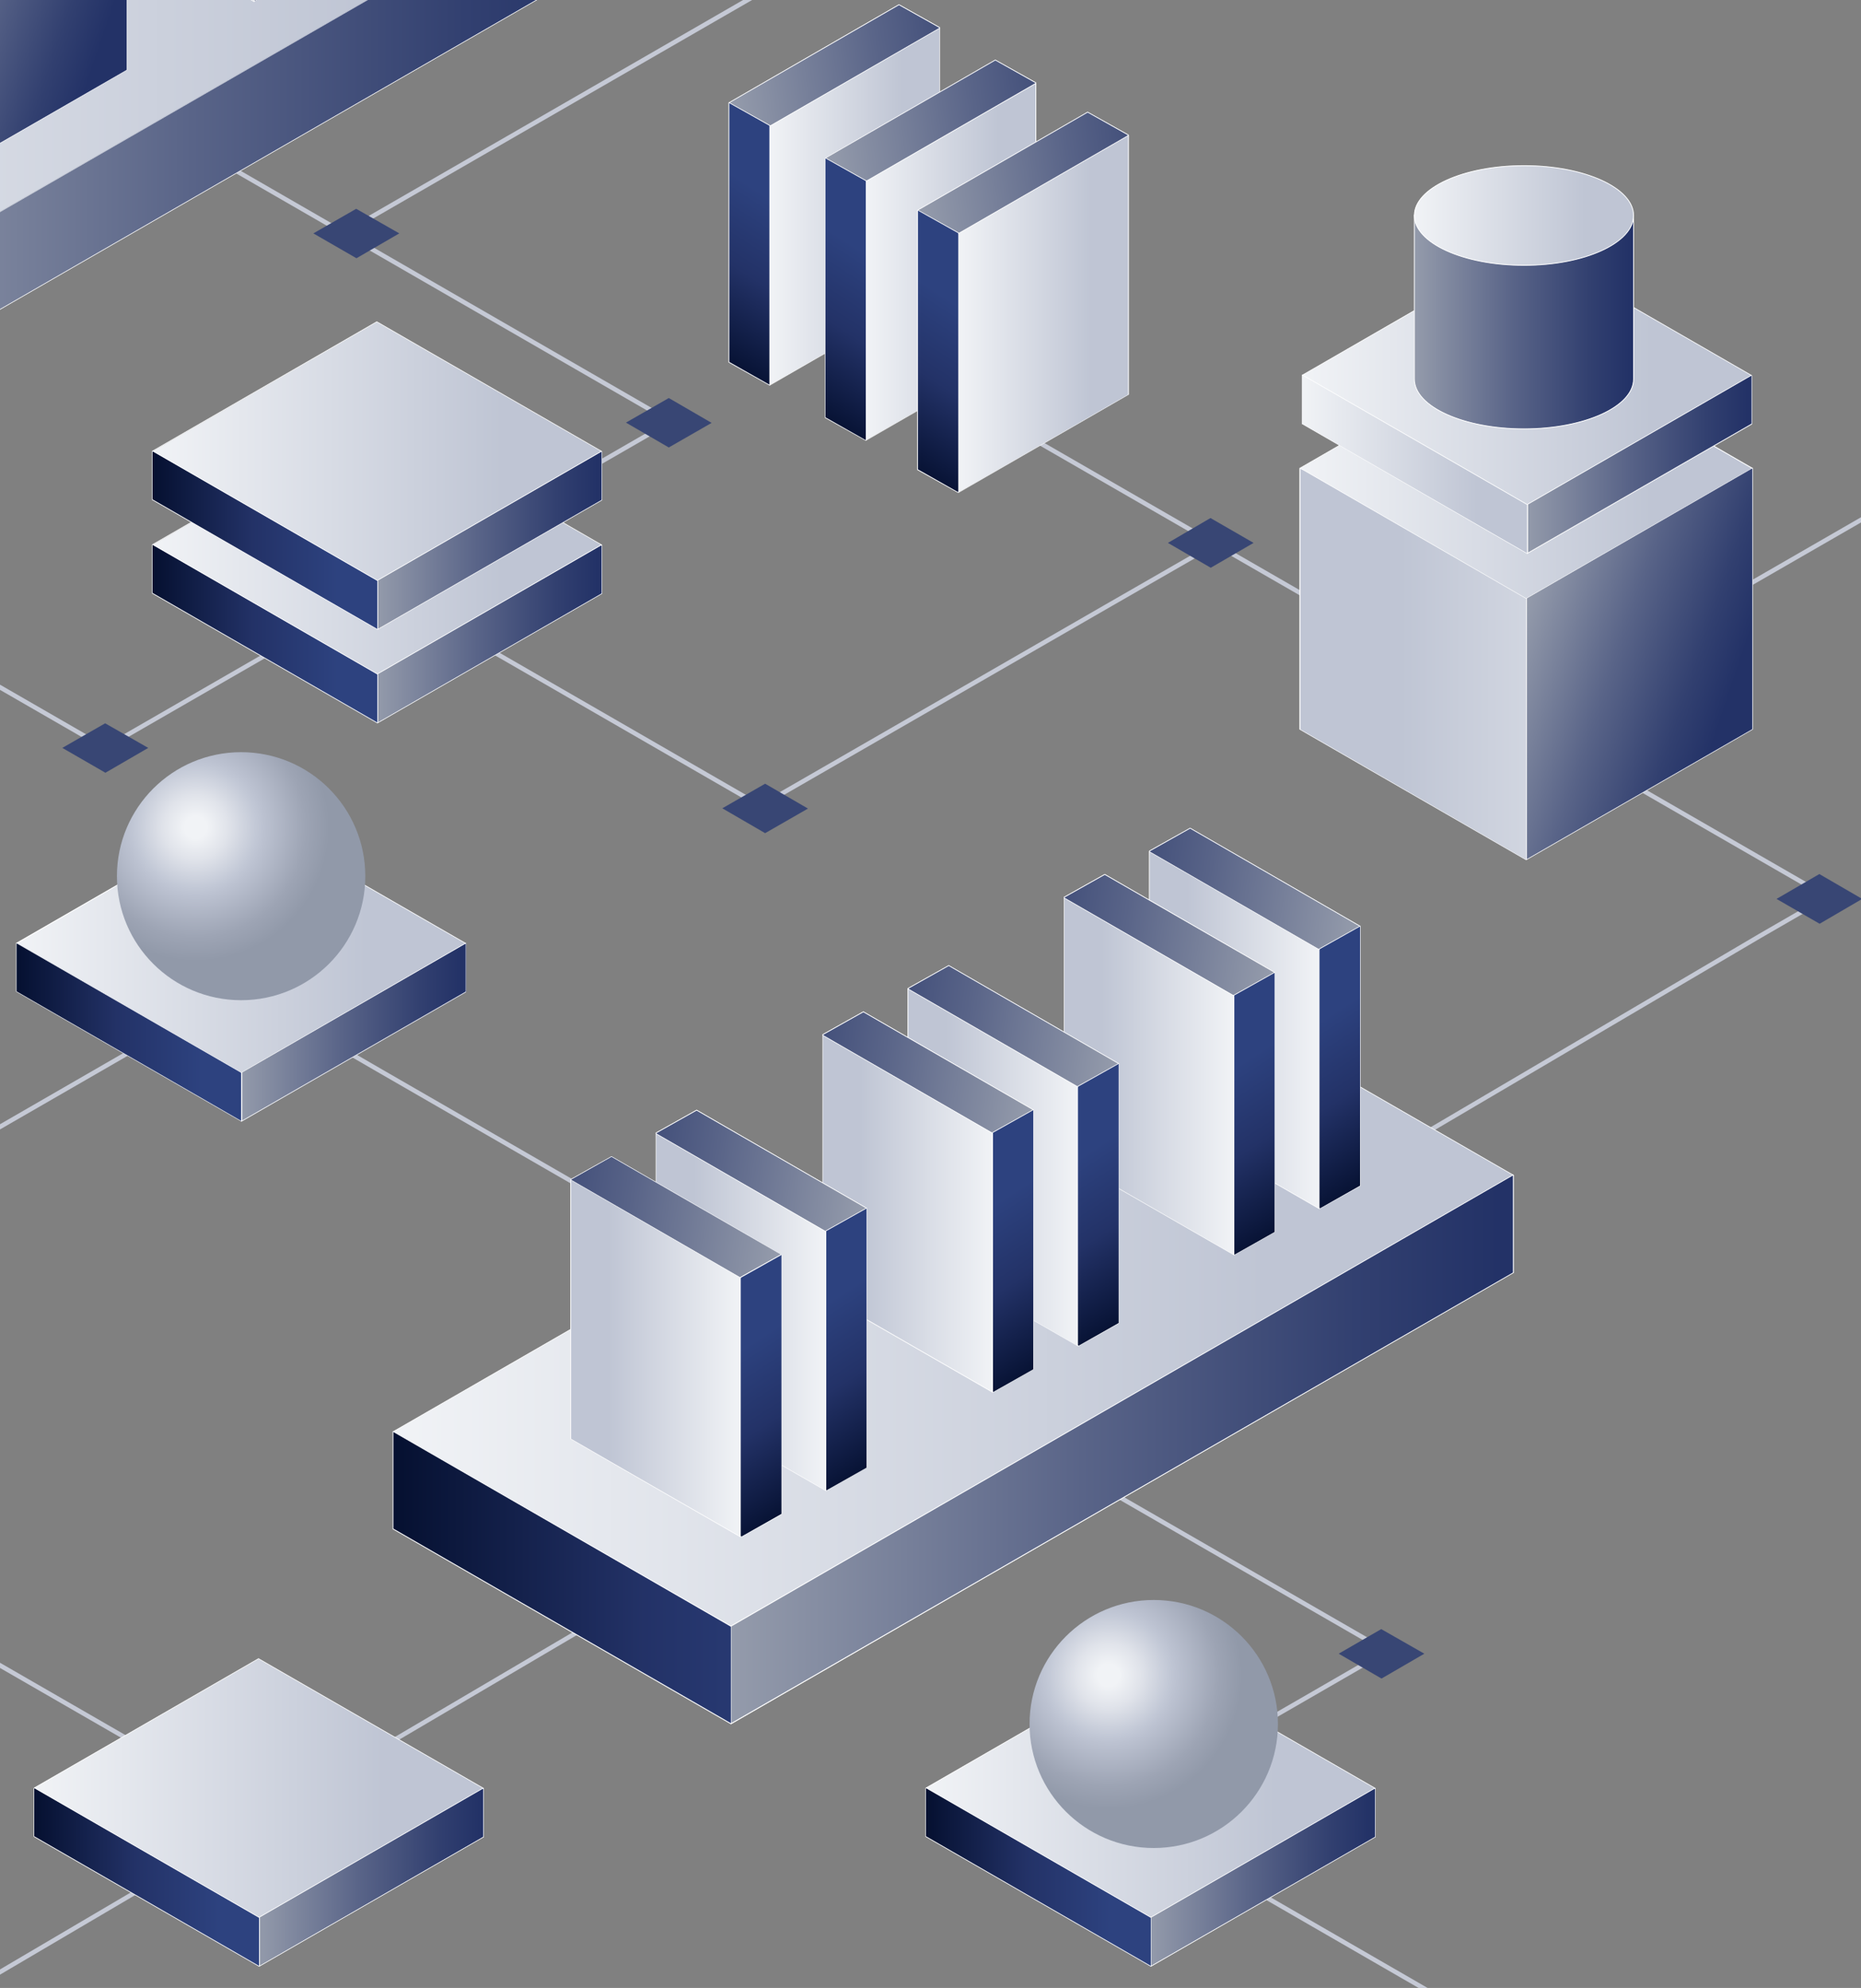 <?xml version="1.0" encoding="UTF-8"?> <svg xmlns="http://www.w3.org/2000/svg" width="824" height="880" viewBox="0 0 824 880" fill="none"><rect x="0" y="0" width="824" height="880" fill="#808080" stroke="none"/> <g clip-path="url(#clip0_1251_11224)"> <g clip-path="url(#clip1_1251_11224)"> <path d="M-600.225 -41.741L-574.273 -26.833L-446.765 46.76L-184.758 197.731L46.558 331.073" stroke="#C5C9D5" stroke-width="2" stroke-miterlimit="10"></path> <path d="M150.01 463.469L168.614 474.236L260.335 527.123L448.634 635.619L614.892 731.455" stroke="#C5C9D5" stroke-width="2" stroke-miterlimit="10"></path> <path d="M-327.605 548.301L-308.527 559.423L-214.199 613.73L-20.449 725.42L150.549 823.978" stroke="#C5C9D5" stroke-width="2" stroke-miterlimit="10"></path> <path d="M474.514 790.377L488.497 798.422L557.228 837.94L698.245 919.341L822.791 991.041" stroke="#C5C9D5" stroke-width="2" stroke-miterlimit="10"></path> <path d="M338.783 125.913L357.743 136.916L451.36 190.869L643.57 301.612L813.146 399.342" stroke="#C5C9D5" stroke-width="2" stroke-miterlimit="10"></path> <path d="M97.988 219.146L107.587 224.707L155.106 252.038L252.633 308.239L338.784 357.931" stroke="#C5C9D5" stroke-width="2" stroke-miterlimit="10"></path> <path d="M-269.367 -139.825L-246.615 -126.81L-134.749 -62.21L95.144 70.186L298.019 187.201" stroke="#C5C9D5" stroke-width="2" stroke-miterlimit="10"></path> <path d="M-220.307 177.735L-74.194 93.494L91.353 -1.869L171.816 -48.249L188.287 -57.714" stroke="#C5C9D5" stroke-width="2" stroke-miterlimit="10"></path> <path d="M340.799 354.382L411.663 313.563L491.77 267.42L530.876 244.94L538.815 240.325" stroke="#C5C9D5" stroke-width="2" stroke-miterlimit="10"></path> <path d="M43.121 332.967L133.656 280.789L236.042 221.749L285.931 192.999L296.122 187.201" stroke="#C5C9D5" stroke-width="2" stroke-miterlimit="10"></path> <path d="M-134.502 576.351L-43.967 524.173L58.419 465.133L108.308 436.382L118.499 430.585" stroke="#C5C9D5" stroke-width="2" stroke-miterlimit="10"></path> <path d="M155.105 101.421L314.135 9.726L494.376 -94.155L582.186 -144.794L599.961 -155.088" stroke="#C5C9D5" stroke-width="2" stroke-miterlimit="10"></path> <path d="M447.094 827.173L507.411 792.388L575.787 752.989L608.967 733.822L615.722 729.917" stroke="#C5C9D5" stroke-width="2" stroke-miterlimit="10"></path> <path d="M-257.418 1024.48L779.372 414.249L809.471 396.857" stroke="#C5C9D5" stroke-width="2" stroke-miterlimit="10"></path> <path d="M620.742 347.259L888.675 192.857L1192.28 17.867L1340.05 -67.32L1370.15 -84.713" stroke="#C5C9D5" stroke-width="2" stroke-miterlimit="10"></path> <path d="M-220.068 91.247V48.298L126.431 -108.234L275.98 -65.167V-22.218L-70.519 177.499L-220.068 91.247Z" fill="url(#paint0_linear_1251_11224)"></path> <path d="M126.429 -108.116L275.86 -65.049V-22.219L-70.52 177.38L-219.951 91.246V48.416L126.429 -108.116ZM126.429 -108.353L-220.307 48.179V91.365L-70.52 177.735L276.097 -22.101V-65.286L126.429 -108.353Z" fill="white"></path> <path d="M-70.283 92.785L240.902 -79.365L275.979 -65.167V-22.219L-70.283 177.499V92.785Z" fill="url(#paint1_linear_1251_11224)"></path> <path d="M240.901 -79.247L275.859 -65.049V-22.219L-70.166 177.262V134.55V92.903L240.901 -79.247ZM240.901 -79.484L-70.522 92.666V134.55V177.735L276.096 -22.101V-65.286L240.901 -79.484Z" fill="white"></path> <path d="M-219.951 48.179L126.429 -151.42L275.86 -65.286L-70.52 134.314L-219.951 48.179Z" fill="url(#paint2_linear_1251_11224)"></path> <path d="M126.429 -151.184L275.623 -65.168L-70.402 134.313L-219.596 48.297L126.429 -151.184ZM126.429 -151.539L-220.307 48.179L-70.52 134.55L276.097 -65.286L126.429 -151.539Z" fill="white"></path> <path d="M322.666 160.461V45.576L398.033 2.154L416.045 12.211L397.915 116.921L340.678 170.518L322.666 160.461Z" fill="url(#paint3_linear_1251_11224)"></path> <path d="M398.034 2.273L415.928 12.33L397.797 116.803L340.68 170.282L322.904 160.225V45.458L398.034 2.273ZM398.034 1.918L322.549 45.458V160.462L340.68 170.637L398.034 116.921L416.165 12.093L398.034 1.918Z" fill="white"></path> <path d="M340.799 55.633L322.787 45.458L398.036 2.154L416.048 12.211L414.507 20.138L345.776 64.152L340.799 55.633Z" fill="url(#paint4_linear_1251_11224)"></path> <path d="M398.034 2.273L415.928 12.33L414.388 20.02L345.894 63.916L341.035 55.515L340.917 55.397L323.141 45.458L398.034 2.273ZM398.034 1.918L322.549 45.458L340.68 55.633L345.775 64.27L414.625 20.139L416.165 12.093L398.034 1.918Z" fill="white"></path> <path d="M340.797 55.752L416.045 12.448V127.096L340.797 170.518V55.752Z" fill="url(#paint5_linear_1251_11224)"></path> <path d="M415.928 12.685V127.096L341.035 170.282V55.87L415.928 12.685ZM416.165 12.211L340.68 55.752V170.755L416.165 127.215V12.211Z" fill="white"></path> <path d="M15.035 812.975V791.56L114.577 755.829L214.118 791.678V813.093L114.695 870.477L15.035 812.975Z" fill="url(#paint6_linear_1251_11224)"></path> <path d="M114.46 755.947L214.001 791.796V812.975L114.696 870.24L15.155 812.857V791.678L114.46 755.947ZM114.46 755.71L14.918 791.56V813.093L114.696 870.595L214.238 813.212V791.678L114.46 755.71Z" fill="white"></path> <path d="M114.816 832.617C114.816 832.498 114.697 832.498 114.697 832.498H113.986L199.189 786.71L214.12 791.679V813.094L114.816 870.359V832.617Z" fill="url(#paint7_linear_1251_11224)"></path> <path d="M199.189 786.946L214.001 791.916V813.094L115.052 870.123V849.062V832.616C115.052 832.498 114.934 832.261 114.697 832.261L199.189 786.946ZM199.189 786.591L113.512 832.616H114.697V849.062V870.596L214.238 813.212V791.679L199.189 786.591Z" fill="white"></path> <path d="M15.156 791.441L114.461 734.294L214.002 791.56L114.698 848.825L15.156 791.441Z" fill="url(#paint8_linear_1251_11224)"></path> <path d="M114.46 734.414L213.645 791.56L114.696 848.588L15.511 791.442L114.46 734.414ZM114.46 734.059L14.918 791.442L114.696 848.943L214.238 791.56L114.46 734.059Z" fill="white"></path> <path d="M67.412 262.581V241.284L166.954 205.434L266.495 241.402V262.699L167.072 320.082L67.412 262.581Z" fill="url(#paint9_linear_1251_11224)"></path> <path d="M166.836 205.552L266.378 241.402V262.58L167.073 319.845L67.532 262.462V241.284L166.836 205.552ZM166.836 205.315L67.295 241.165V262.699L167.073 320.2L266.615 262.817V241.284L166.836 205.315Z" fill="white"></path> <path d="M167.192 282.222C167.192 282.103 167.073 282.103 167.073 282.103H166.48L251.683 236.315L266.615 241.284V262.699L167.31 319.964V282.222H167.192Z" fill="url(#paint10_linear_1251_11224)"></path> <path d="M251.565 236.551L266.378 241.521V262.699L167.429 319.727V298.667V282.221C167.429 282.103 167.311 281.866 167.074 281.866L251.565 236.551ZM251.565 236.196L165.889 282.221H167.074V298.667V320.201L266.615 262.817V241.284L251.565 236.196Z" fill="white"></path> <path d="M67.65 241.165L166.836 183.9L266.378 241.284L167.073 298.43L67.65 241.165Z" fill="url(#paint11_linear_1251_11224)"></path> <path d="M166.836 184.019L266.022 241.166L167.073 298.194L67.887 241.047L166.836 184.019ZM166.836 183.664L67.295 241.047L167.073 298.549L266.615 241.166L166.836 183.664Z" fill="white"></path> <path d="M67.412 221.171V199.755L166.954 164.024L266.495 199.874V221.289L167.072 278.672L67.412 221.171Z" fill="url(#paint12_linear_1251_11224)"></path> <path d="M166.836 164.142L266.378 199.992V221.17L167.073 278.435L67.532 221.052V199.873L166.836 164.142ZM166.836 163.905L67.295 199.755V221.289L167.073 278.79L266.615 221.407V199.873L166.836 163.905Z" fill="white"></path> <path d="M167.192 240.811C167.192 240.693 167.073 240.693 167.073 240.693H166.48L251.683 194.904L266.615 199.874V221.289L167.31 278.554V240.811H167.192Z" fill="url(#paint13_linear_1251_11224)"></path> <path d="M251.565 195.141L266.378 200.11V221.289L167.429 278.317V257.257V240.811C167.429 240.693 167.311 240.456 167.074 240.456L251.565 195.141ZM251.565 194.786L165.889 240.811H167.074V257.257V278.79L266.615 221.407V199.874L251.565 194.786Z" fill="white"></path> <path d="M67.65 199.755L166.836 142.49L266.378 199.873L167.073 257.02L67.65 199.755Z" fill="url(#paint14_linear_1251_11224)"></path> <path d="M166.836 142.608L266.022 199.755L167.073 256.783L67.887 199.637L166.836 142.608ZM166.836 142.253L67.295 199.637L167.073 257.138L266.615 199.755L166.836 142.253Z" fill="white"></path> <path d="M365.326 184.835V69.95L440.693 26.528L458.706 36.703L440.456 141.413L383.338 195.01L365.326 184.835Z" fill="url(#paint15_linear_1251_11224)"></path> <path d="M440.695 26.765L458.588 36.822L440.458 141.295L383.221 194.774L365.446 184.717V69.95L440.695 26.765ZM440.695 26.41L365.209 69.95V184.953L383.34 195.128L440.695 141.413L458.825 36.585L440.695 26.41Z" fill="white"></path> <path d="M383.46 80.007L365.447 69.95L440.696 26.528L458.708 36.703L457.049 44.631L388.437 88.644L383.46 80.007Z" fill="url(#paint16_linear_1251_11224)"></path> <path d="M440.695 26.765L458.588 36.822L457.048 44.512L388.554 88.407L383.695 80.007L383.577 79.888L365.801 69.95L440.695 26.765ZM440.695 26.41L365.209 69.95L383.34 80.125L388.435 88.762L457.285 44.63L458.825 36.585L440.695 26.41Z" fill="white"></path> <path d="M383.457 80.243L458.706 36.821V151.588L383.457 194.892V80.243Z" fill="url(#paint17_linear_1251_11224)"></path> <path d="M458.47 37.176V151.588L383.577 194.774V80.362L458.47 37.176ZM458.826 36.585L383.34 80.125V195.129L458.826 151.588V36.585Z" fill="white"></path> <path d="M406.33 207.907V93.022L481.579 49.6L499.591 59.775L481.46 164.485L424.224 218.082L406.33 207.907Z" fill="url(#paint18_linear_1251_11224)"></path> <path d="M481.577 49.836L499.471 59.893L481.34 164.366L424.223 217.845L406.447 207.788V93.022L481.577 49.836ZM481.577 49.481L406.092 93.022V208.025L424.223 218.2L481.577 164.485L499.708 59.657L481.577 49.481Z" fill="white"></path> <path d="M424.46 103.079L406.447 93.022L481.577 49.6L499.59 59.775L498.049 67.703L429.437 111.716L424.46 103.079Z" fill="url(#paint19_linear_1251_11224)"></path> <path d="M481.577 49.836L499.471 59.893L497.931 67.584L429.437 111.479L424.578 103.079L424.46 102.96L406.684 93.022L481.577 49.836ZM481.577 49.481L406.092 93.022L424.223 103.197L429.318 111.834L498.168 67.702L499.708 59.657L481.577 49.481Z" fill="white"></path> <path d="M424.459 103.315L499.708 60.012V174.66L424.459 217.964V103.315Z" fill="url(#paint20_linear_1251_11224)"></path> <path d="M499.472 60.248V174.66L424.579 217.845V103.434L499.472 60.248ZM499.827 59.657L424.342 103.197V218.2L499.827 174.66V59.657Z" fill="white"></path> <path d="M173.947 676.794V633.727L520.565 477.195L670.114 520.262V563.329L323.615 763.047L173.947 676.794Z" fill="url(#paint21_linear_1251_11224)"></path> <path d="M520.566 477.431L669.997 520.498V563.329L323.616 762.81L174.186 676.676V633.845L520.566 477.431ZM520.566 477.076L173.83 633.727V676.912L323.616 763.283L670.234 563.447V520.143L520.566 477.076Z" fill="white"></path> <path d="M323.732 678.214L634.918 506.064L670.113 520.262V563.329L323.732 762.928V678.214Z" fill="url(#paint22_linear_1251_11224)"></path> <path d="M634.919 506.3L669.877 520.498V563.329L323.852 762.691V719.979V678.332L634.919 506.3ZM634.919 505.945L323.615 678.214V720.098V763.283L670.233 563.447V520.143L634.919 505.945Z" fill="white"></path> <path d="M174.186 633.727L520.566 434.009L669.997 520.143L323.616 719.861L174.186 633.727Z" fill="url(#paint23_linear_1251_11224)"></path> <path d="M520.566 434.246L669.642 520.143L323.616 719.624L174.423 633.727L520.566 434.246ZM520.566 433.891L173.83 633.727L323.616 720.097L670.234 520.143L520.566 433.891Z" fill="white"></path> <path d="M527.08 481.453L508.949 376.744L526.962 366.568L602.329 409.99V524.875L584.316 535.051L527.08 481.453Z" fill="url(#paint24_linear_1251_11224)"></path> <path d="M526.963 366.805L602.212 410.109V524.875L584.436 534.932L527.318 481.453L509.188 376.98L526.963 366.805ZM526.963 366.45L508.832 376.625L526.963 481.453L584.318 535.169L602.449 524.994V409.99L526.963 366.45Z" fill="white"></path> <path d="M510.371 384.552L508.949 376.744L526.961 366.568L602.091 409.99L584.198 420.047L579.102 428.684L510.371 384.552Z" fill="url(#paint25_linear_1251_11224)"></path> <path d="M526.963 366.805L601.856 409.99L584.081 419.929L583.962 420.047L579.104 428.448L510.61 384.553L509.069 376.862L526.963 366.805ZM526.963 366.45L508.832 376.625L510.373 384.671L579.222 428.803L584.318 420.166L602.449 409.99L526.963 366.45Z" fill="white"></path> <path d="M508.953 491.628V376.98L584.083 420.284V535.05L508.953 491.628Z" fill="url(#paint26_linear_1251_11224)"></path> <path d="M509.07 377.217L583.963 420.402V534.814L509.07 491.629V377.217ZM508.715 376.744V491.747L584.2 535.287V420.284L508.715 376.744Z" fill="white"></path> <path d="M489.279 501.921L471.148 397.212L489.161 387.155L564.528 430.577V545.462L546.515 555.519L489.279 501.921Z" fill="url(#paint27_linear_1251_11224)"></path> <path d="M489.162 387.273L564.411 430.577V545.344L546.635 555.401L489.518 501.922L471.387 397.449L489.162 387.273ZM489.162 386.918L471.031 397.094L489.162 501.922L546.517 555.637L564.648 545.462V430.459L489.162 386.918Z" fill="white"></path> <path d="M472.689 405.021L471.148 397.212L489.161 387.155L564.409 430.458L546.397 440.515L541.42 449.152L472.689 405.021Z" fill="url(#paint28_linear_1251_11224)"></path> <path d="M489.162 387.273L564.055 430.459L546.28 440.397L546.161 440.516L541.303 448.916L472.809 405.021L471.268 397.33L489.162 387.273ZM489.162 386.918L471.031 397.094L472.572 405.139L541.421 449.271L546.517 440.634L564.648 430.459L489.162 386.918Z" fill="white"></path> <path d="M471.148 512.097V397.448L546.397 440.752V555.519L471.148 512.097Z" fill="url(#paint29_linear_1251_11224)"></path> <path d="M471.268 397.685L546.161 440.871V555.282L471.268 512.097V397.685ZM471.031 397.212V512.215L546.517 555.756V440.752L471.031 397.212Z" fill="white"></path> <path d="M420.073 542.15L402.061 437.558L420.073 427.383L495.44 470.805V585.69L477.428 595.865L420.073 542.15Z" fill="url(#paint30_linear_1251_11224)"></path> <path d="M420.074 427.62L495.323 470.923V585.69L477.548 595.747L420.43 542.268L402.299 437.795L420.074 427.62ZM420.074 427.265L401.943 437.44L420.074 542.268L477.429 595.983L495.56 585.808V470.805L420.074 427.265Z" fill="white"></path> <path d="M403.483 445.367L402.061 437.558L420.073 427.383L495.203 470.805L477.309 480.862L472.214 489.499L403.483 445.367Z" fill="url(#paint31_linear_1251_11224)"></path> <path d="M420.074 427.62L494.967 470.805L477.192 480.744L477.074 480.862L472.215 489.262L403.721 445.367L402.18 437.676L420.074 427.62ZM420.074 427.265L401.943 437.44L403.484 445.485L472.334 489.617L477.429 480.98L495.56 470.805L420.074 427.265Z" fill="white"></path> <path d="M401.943 552.443V437.795L477.192 481.099V595.747L401.943 552.443Z" fill="url(#paint32_linear_1251_11224)"></path> <path d="M402.182 438.032L477.075 481.217V595.629L402.182 552.443V438.032ZM401.826 437.44V552.443L477.312 595.984V480.98L401.826 437.44Z" fill="white"></path> <path d="M382.391 562.736L364.26 458.026L382.272 447.969L457.639 491.391V606.276L439.627 616.333L382.391 562.736Z" fill="url(#paint33_linear_1251_11224)"></path> <path d="M382.273 448.088L457.522 491.392V606.158L439.747 616.215L382.629 562.736L364.498 458.263L382.273 448.088ZM382.273 447.733L364.143 457.908L382.273 562.736L439.628 616.452L457.759 606.276V491.273L382.273 447.733Z" fill="white"></path> <path d="M365.8 465.835L364.26 458.026L382.272 447.969L457.521 491.273L439.508 501.33L434.531 509.967L365.8 465.835Z" fill="url(#paint34_linear_1251_11224)"></path> <path d="M382.273 448.088L457.166 491.273L439.391 501.212L439.273 501.33L434.414 509.731L365.92 465.835L364.38 458.145L382.273 448.088ZM382.273 447.733L364.143 457.908L365.683 465.954L434.533 510.086L439.628 501.449L457.759 491.273L382.273 447.733Z" fill="white"></path> <path d="M364.26 572.911V458.263L439.508 501.566V616.333L364.26 572.911Z" fill="url(#paint35_linear_1251_11224)"></path> <path d="M364.38 458.5L439.273 501.685V615.978L364.38 572.793V458.5ZM364.143 458.026V573.03L439.628 616.57V501.567L364.143 458.026Z" fill="white"></path> <path d="M308.564 606.277L290.434 501.567L308.446 491.51L383.813 534.932V649.817L365.8 659.874L308.564 606.277Z" fill="url(#paint36_linear_1251_11224)"></path> <path d="M308.447 491.629L383.696 534.933V649.699L365.92 659.756L308.803 606.277L290.672 501.804L308.447 491.629ZM308.447 491.274L290.316 501.449L308.447 606.277L365.802 659.993L383.933 649.817V534.814L308.447 491.274Z" fill="white"></path> <path d="M291.974 509.494L290.434 501.567L308.446 491.51L383.694 534.814L365.682 544.871L360.705 553.508L291.974 509.494Z" fill="url(#paint37_linear_1251_11224)"></path> <path d="M308.447 491.629L383.34 534.814L365.565 544.753L365.446 544.871L360.588 553.272L292.094 509.376L290.553 501.686L308.447 491.629ZM308.447 491.274L290.316 501.449L291.857 509.495L360.706 553.626L365.802 544.989L383.933 534.814L308.447 491.274Z" fill="white"></path> <path d="M290.434 616.571V501.805L365.682 545.108V659.875L290.434 616.571Z" fill="url(#paint38_linear_1251_11224)"></path> <path d="M290.553 502.042L365.447 545.227V659.639L290.553 616.453V502.042ZM290.316 501.568V616.572L365.802 660.112V545.109L290.316 501.568Z" fill="white"></path> <path d="M270.76 626.746L252.748 522.155L270.76 511.979L346.127 555.402V670.287L328.115 680.462L270.76 626.746Z" fill="url(#paint39_linear_1251_11224)"></path> <path d="M270.762 512.097L346.01 555.401V670.168L328.235 680.225L271.117 626.746L252.986 522.273L270.762 512.097ZM270.762 511.861L252.631 522.036L270.762 626.864L328.116 680.58L346.247 670.404V555.401L270.762 511.861Z" fill="white"></path> <path d="M254.17 529.964L252.748 522.155L270.76 511.979L345.89 555.283L327.997 565.459L322.901 573.977L254.17 529.964Z" fill="url(#paint40_linear_1251_11224)"></path> <path d="M270.762 512.097L345.655 555.283L327.879 565.221L327.761 565.34L322.902 573.74L254.408 529.845L252.868 522.154L270.762 512.097ZM270.762 511.861L252.631 522.036L254.171 530.082L323.021 574.213L328.116 565.576L346.247 555.401L270.762 511.861Z" fill="white"></path> <path d="M252.631 637.039V522.272L327.879 565.576V680.343L252.631 637.039Z" fill="url(#paint41_linear_1251_11224)"></path> <path d="M252.869 522.509L327.762 565.695V680.107L252.869 636.921V522.509ZM252.514 522.036V637.039L327.999 680.58V565.577L252.514 522.036Z" fill="white"></path> <path d="M65.637 331.073L46.676 342.076L27.598 331.073L46.558 320.188L65.637 331.073Z" fill="#384674"></path> <path d="M176.793 103.315L157.833 114.318L138.754 103.315L157.714 92.43L176.793 103.315Z" fill="#384674"></path> <path d="M315.082 187.201L296.122 198.086L277.162 187.082L296.122 176.197L315.082 187.201Z" fill="#384674"></path> <path d="M555.048 240.325L536.087 251.329L517.127 240.325L535.969 229.322L555.048 240.325Z" fill="#384674"></path> <path d="M824.522 397.922L805.68 408.925L786.601 397.922L805.561 386.919L824.522 397.922Z" fill="#384674"></path> <path d="M357.743 357.931L338.782 368.816L319.822 357.813L338.782 346.928L357.743 357.931Z" fill="#384674"></path> <path d="M630.653 732.047L611.693 743.05L592.732 732.047L611.574 721.162L630.653 732.047Z" fill="#384674"></path> <path d="M409.883 812.975V791.56L509.306 755.829L608.965 791.678V813.093L509.543 870.477L409.883 812.975Z" fill="url(#paint42_linear_1251_11224)"></path> <path d="M509.307 755.947L608.849 791.796V812.975L509.544 870.24L410.003 812.857V791.678L509.307 755.947ZM509.307 755.71L409.766 791.56V813.093L509.544 870.595L609.086 813.212V791.678L509.307 755.71Z" fill="white"></path> <path d="M509.664 832.617C509.664 832.498 509.546 832.498 509.546 832.498H508.953L594.156 786.71L609.087 791.679V813.094L509.664 870.359V832.617Z" fill="url(#paint43_linear_1251_11224)"></path> <path d="M594.036 786.946L608.849 791.916V813.094L509.781 870.123V849.062V832.616C509.781 832.498 509.663 832.261 509.426 832.261L594.036 786.946ZM594.036 786.591L508.359 832.616H509.544V849.062V870.596L609.086 813.212V791.679L594.036 786.591Z" fill="white"></path> <path d="M410.004 791.441L509.308 734.294L608.85 791.56L509.545 848.825L410.004 791.441Z" fill="url(#paint44_linear_1251_11224)"></path> <path d="M509.307 734.414L608.493 791.56L509.544 848.588L410.358 791.442L509.307 734.414ZM509.307 734.059L409.766 791.442L509.544 848.943L609.086 791.56L509.307 734.059Z" fill="white"></path> <path d="M575.469 322.791V207.315L675.721 241.627L775.974 207.433V322.91L675.721 380.648L575.469 322.791Z" fill="url(#paint45_linear_1251_11224)"></path> <path fill-rule="evenodd" clip-rule="evenodd" d="M575.469 207.315V322.792L675.721 380.648V241.627L575.469 207.315Z" fill="url(#paint46_linear_1251_11224)"></path> <path d="M575.707 207.552L675.722 241.745H675.841H675.959L775.975 207.67V322.91L675.841 380.648L575.826 322.91V207.552H575.707ZM575.352 207.197V322.91L675.722 380.767L776.094 322.91V207.197L675.722 241.508L575.352 207.197Z" fill="white"></path> <path d="M675.838 237.485L749.665 195.483L775.972 207.315V322.909L675.838 380.529V237.485Z" fill="url(#paint47_linear_1251_11224)"></path> <path d="M749.666 195.719L775.855 207.433V322.791L676.076 380.292V265.052V237.485L749.666 195.719ZM749.666 195.364L675.721 237.366V265.052V380.766L776.092 322.909V207.196L749.666 195.364Z" fill="white"></path> <path d="M575.707 207.197L675.723 149.458L775.857 207.197L675.723 264.935L575.707 207.197Z" fill="url(#paint48_linear_1251_11224)"></path> <path d="M675.723 149.695L775.501 207.315L675.723 264.816L575.944 207.196L675.723 149.695ZM675.723 149.34L575.352 207.196L675.723 265.053L776.094 207.196L675.723 149.34Z" fill="white"></path> <path d="M576.539 187.556V166.141L676.081 130.409L775.622 166.259V187.674L676.199 245.058L576.539 187.556Z" fill="url(#paint49_linear_1251_11224)"></path> <path d="M675.962 130.528L775.503 166.378V187.556L676.199 244.821L576.657 187.438V166.259L675.962 130.528ZM675.962 130.173L576.42 166.023V187.675L676.199 245.176L775.74 187.793V166.259L675.962 130.173Z" fill="white"></path> <path fill-rule="evenodd" clip-rule="evenodd" d="M676.199 207.169V244.912L576.535 187.529L576.658 166.378L592.061 161.499L676.199 206.605V207.169Z" fill="url(#paint50_linear_1251_11224)"></path> <path fill-rule="evenodd" clip-rule="evenodd" d="M676.434 207.197V244.94L775.738 187.675V166.26L760.807 161.291L676.434 206.633V207.197Z" fill="url(#paint51_linear_1251_11224)"></path> <path d="M760.691 161.408L775.503 166.378V187.556L676.554 244.585V223.525V207.079C676.554 206.96 676.436 206.724 676.199 206.724L760.691 161.408ZM760.691 161.172L675.014 207.197H676.199V223.643V245.176L775.74 187.793V166.259L760.691 161.172Z" fill="white"></path> <path d="M576.775 166.023L675.961 108.758L775.503 166.141L676.198 223.406L576.775 166.023Z" fill="url(#paint52_linear_1251_11224)"></path> <path d="M675.961 108.994L775.147 166.141L676.198 223.169L577.012 166.023L675.961 108.994ZM675.961 108.639L576.42 166.023L676.198 223.524L775.74 166.141L675.961 108.639Z" fill="white"></path> <path d="M674.773 189.803C647.992 189.803 626.188 179.864 626.188 167.678V95.032H723.24V167.678C723.24 179.983 701.554 189.803 674.773 189.803Z" fill="url(#paint53_linear_1251_11224)"></path> <path d="M723.123 95.268V167.796C723.123 179.864 701.438 189.685 674.775 189.685C648.112 189.685 626.426 179.864 626.426 167.796V95.268H723.123ZM723.479 95.032H626.07V167.796C626.07 180.101 647.875 190.04 674.775 190.04C701.675 190.04 723.479 180.101 723.479 167.796V95.032Z" fill="white"></path> <path d="M674.773 117.512C647.992 117.512 626.188 107.574 626.188 95.387C626.188 83.201 647.992 73.262 674.773 73.262C701.554 73.262 723.359 83.201 723.359 95.387C723.24 107.574 701.554 117.512 674.773 117.512Z" fill="url(#paint54_linear_1251_11224)"></path> <path d="M674.775 73.499C701.437 73.499 723.123 83.319 723.123 95.387C723.123 107.455 701.437 117.275 674.775 117.275C648.112 117.275 626.426 107.455 626.426 95.387C626.426 83.319 648.112 73.499 674.775 73.499ZM674.775 73.144C647.875 73.144 626.07 83.082 626.07 95.387C626.07 107.692 647.875 117.63 674.775 117.63C701.674 117.63 723.479 107.692 723.479 95.387C723.479 83.082 701.674 73.144 674.775 73.144Z" fill="white"></path> <path d="M510.848 818.063C541.215 818.063 565.833 793.484 565.833 763.164C565.833 732.845 541.215 708.266 510.848 708.266C480.481 708.266 455.863 732.845 455.863 763.164C455.863 793.484 480.481 818.063 510.848 818.063Z" fill="url(#paint55_radial_1251_11224)"></path> <path d="M7.215 438.978V417.563L106.638 381.713L206.298 417.681V439.096L106.875 496.361L7.215 438.978Z" fill="url(#paint56_linear_1251_11224)"></path> <path d="M106.639 381.949L206.181 417.799V438.978L106.876 496.243L7.335 438.859V417.681L106.639 381.949ZM106.639 381.594L7.098 417.444V438.978L106.876 496.479L206.418 439.096V417.562L106.639 381.594Z" fill="white"></path> <path d="M106.994 458.618C106.994 458.5 106.876 458.5 106.876 458.5H106.283L191.486 412.711L206.417 417.681V439.096L107.113 496.361V458.618H106.994Z" fill="url(#paint57_linear_1251_11224)"></path> <path d="M191.367 412.829L206.18 417.799V438.977L107.231 496.006V474.945V458.618C107.231 458.499 107.113 458.263 106.876 458.263L191.367 412.829ZM191.367 412.593L105.572 458.618H106.757V475.064V496.597L206.299 439.214V417.68L191.367 412.593Z" fill="white"></path> <path d="M7.336 417.444L106.64 360.179L206.182 417.562L106.877 474.827L7.336 417.444Z" fill="url(#paint58_linear_1251_11224)"></path> <path d="M106.639 360.415L205.825 417.562L106.876 474.709L7.69 417.562L106.639 360.415ZM106.639 360.061L7.098 417.444L106.876 474.945L206.418 417.562L106.639 360.061Z" fill="white"></path> <path d="M106.758 442.764C137.126 442.764 161.743 418.185 161.743 387.865C161.743 357.545 137.126 332.966 106.758 332.966C76.391 332.966 51.773 357.545 51.773 387.865C51.773 418.185 76.391 442.764 106.758 442.764Z" fill="url(#paint59_radial_1251_11224)"></path> <path d="M12.312 -57.003V-172.48L112.446 -138.287L212.699 -172.48V-57.003L112.446 0.735L12.312 -57.003Z" fill="url(#paint60_linear_1251_11224)"></path> <path d="M12.43 -172.361L112.445 -138.168H112.564H112.682L212.698 -172.243V-57.121L112.564 0.617L12.548 -57.121V-172.361H12.43ZM12.074 -172.716V-57.003L112.445 0.853L212.816 -57.003V-172.716L112.445 -138.405L12.074 -172.716Z" fill="white"></path> <path d="M112.682 -142.429L186.39 -184.312L212.697 -172.599V-57.004L112.682 0.734V-142.429Z" fill="url(#paint61_linear_1251_11224)"></path> <path d="M186.388 -184.194L212.577 -172.481V-57.122L112.799 0.379V-114.861V-142.31L186.388 -184.194ZM186.388 -184.549L112.443 -142.547V-114.861V0.853L212.814 -57.004V-172.717L186.388 -184.549Z" fill="white"></path> <path d="M-144.111 30.906V-84.57L-43.977 -50.259L56.275 -84.452V31.024L-43.977 88.763L-144.111 30.906Z" fill="url(#paint62_linear_1251_11224)"></path> <path d="M-143.994 -84.334L-43.979 -50.141H-43.86H-43.742L56.274 -84.216V31.024L-43.86 88.763L-143.876 31.024V-84.334H-143.994ZM-144.35 -84.689V31.024L-43.979 88.881L56.392 31.024V-84.689L-43.979 -50.377L-144.35 -84.689Z" fill="white"></path> <path d="M-43.863 -54.4L29.963 -96.402L56.271 -84.57V31.025L-43.863 88.645V-54.4Z" fill="url(#paint63_linear_1251_11224)"></path> <path d="M29.965 -96.166L56.154 -84.452V30.906L-43.625 88.408V-26.832V-54.282L29.965 -96.166ZM29.965 -96.52L-43.98 -54.518V-26.832V88.881L56.391 31.024V-84.689L29.965 -96.52Z" fill="white"></path> </g> </g> <defs> <linearGradient id="paint0_linear_1251_11224" x1="-220.102" y1="34.641" x2="276.007" y2="34.641" gradientUnits="userSpaceOnUse"> <stop stop-color="#051030"></stop> <stop offset="0.224" stop-color="#233267"></stop> <stop offset="0.411" stop-color="#2D427F"></stop> </linearGradient> <linearGradient id="paint1_linear_1251_11224" x1="-70.336" y1="49.043" x2="276.006" y2="49.043" gradientUnits="userSpaceOnUse"> <stop stop-color="#949BAB"></stop> <stop offset="0.449" stop-color="#596488"></stop> <stop offset="0.798" stop-color="#324070"></stop> <stop offset="0.98" stop-color="#233267"></stop> </linearGradient> <linearGradient id="paint2_linear_1251_11224" x1="-219.956" y1="-8.517" x2="275.857" y2="-8.517" gradientUnits="userSpaceOnUse"> <stop stop-color="#F1F3F6"></stop> <stop offset="0.778" stop-color="#BFC5D4"></stop> </linearGradient> <linearGradient id="paint3_linear_1251_11224" x1="311.276" y1="156.718" x2="409.199" y2="5.438" gradientUnits="userSpaceOnUse"> <stop stop-color="#051030"></stop> <stop offset="0.224" stop-color="#233267"></stop> <stop offset="0.411" stop-color="#2D427F"></stop> </linearGradient> <linearGradient id="paint4_linear_1251_11224" x1="323.776" y1="39.9" x2="471.579" y2="19.049" gradientUnits="userSpaceOnUse"> <stop stop-color="#949BAB"></stop> <stop offset="0.449" stop-color="#596488"></stop> <stop offset="0.798" stop-color="#324070"></stop> <stop offset="0.98" stop-color="#233267"></stop> </linearGradient> <linearGradient id="paint5_linear_1251_11224" x1="340.853" y1="91.445" x2="416.061" y2="91.445" gradientUnits="userSpaceOnUse"> <stop stop-color="#F1F3F6"></stop> <stop offset="0.778" stop-color="#BFC5D4"></stop> </linearGradient> <linearGradient id="paint6_linear_1251_11224" x1="15.05" y1="813.13" x2="214.129" y2="813.13" gradientUnits="userSpaceOnUse"> <stop stop-color="#051030"></stop> <stop offset="0.224" stop-color="#233267"></stop> <stop offset="0.411" stop-color="#2D427F"></stop> </linearGradient> <linearGradient id="paint7_linear_1251_11224" x1="114.044" y1="828.542" x2="214.131" y2="828.542" gradientUnits="userSpaceOnUse"> <stop stop-color="#949BAB"></stop> <stop offset="0.449" stop-color="#596488"></stop> <stop offset="0.798" stop-color="#324070"></stop> <stop offset="0.98" stop-color="#233267"></stop> </linearGradient> <linearGradient id="paint8_linear_1251_11224" x1="15.201" y1="791.558" x2="213.983" y2="791.558" gradientUnits="userSpaceOnUse"> <stop stop-color="#F1F3F6"></stop> <stop offset="0.778" stop-color="#BFC5D4"></stop> </linearGradient> <linearGradient id="paint9_linear_1251_11224" x1="67.456" y1="262.753" x2="266.535" y2="262.753" gradientUnits="userSpaceOnUse"> <stop stop-color="#051030"></stop> <stop offset="0.224" stop-color="#233267"></stop> <stop offset="0.411" stop-color="#2D427F"></stop> </linearGradient> <linearGradient id="paint10_linear_1251_11224" x1="166.448" y1="278.164" x2="266.536" y2="278.164" gradientUnits="userSpaceOnUse"> <stop stop-color="#949BAB"></stop> <stop offset="0.449" stop-color="#596488"></stop> <stop offset="0.798" stop-color="#324070"></stop> <stop offset="0.98" stop-color="#233267"></stop> </linearGradient> <linearGradient id="paint11_linear_1251_11224" x1="67.606" y1="241.181" x2="266.388" y2="241.181" gradientUnits="userSpaceOnUse"> <stop stop-color="#F1F3F6"></stop> <stop offset="0.778" stop-color="#BFC5D4"></stop> </linearGradient> <linearGradient id="paint12_linear_1251_11224" x1="67.456" y1="221.336" x2="266.535" y2="221.336" gradientUnits="userSpaceOnUse"> <stop stop-color="#051030"></stop> <stop offset="0.224" stop-color="#233267"></stop> <stop offset="0.411" stop-color="#2D427F"></stop> </linearGradient> <linearGradient id="paint13_linear_1251_11224" x1="166.448" y1="236.747" x2="266.536" y2="236.747" gradientUnits="userSpaceOnUse"> <stop stop-color="#949BAB"></stop> <stop offset="0.449" stop-color="#596488"></stop> <stop offset="0.798" stop-color="#324070"></stop> <stop offset="0.98" stop-color="#233267"></stop> </linearGradient> <linearGradient id="paint14_linear_1251_11224" x1="67.606" y1="199.764" x2="266.388" y2="199.764" gradientUnits="userSpaceOnUse"> <stop stop-color="#F1F3F6"></stop> <stop offset="0.778" stop-color="#BFC5D4"></stop> </linearGradient> <linearGradient id="paint15_linear_1251_11224" x1="353.883" y1="181.176" x2="451.806" y2="29.897" gradientUnits="userSpaceOnUse"> <stop stop-color="#051030"></stop> <stop offset="0.224" stop-color="#233267"></stop> <stop offset="0.411" stop-color="#2D427F"></stop> </linearGradient> <linearGradient id="paint16_linear_1251_11224" x1="366.383" y1="64.358" x2="514.186" y2="43.507" gradientUnits="userSpaceOnUse"> <stop stop-color="#949BAB"></stop> <stop offset="0.449" stop-color="#596488"></stop> <stop offset="0.798" stop-color="#324070"></stop> <stop offset="0.98" stop-color="#233267"></stop> </linearGradient> <linearGradient id="paint17_linear_1251_11224" x1="383.46" y1="115.904" x2="458.668" y2="115.904" gradientUnits="userSpaceOnUse"> <stop stop-color="#F1F3F6"></stop> <stop offset="0.778" stop-color="#BFC5D4"></stop> </linearGradient> <linearGradient id="paint18_linear_1251_11224" x1="394.874" y1="204.256" x2="492.797" y2="52.976" gradientUnits="userSpaceOnUse"> <stop stop-color="#051030"></stop> <stop offset="0.224" stop-color="#233267"></stop> <stop offset="0.411" stop-color="#2D427F"></stop> </linearGradient> <linearGradient id="paint19_linear_1251_11224" x1="407.369" y1="87.438" x2="555.173" y2="66.587" gradientUnits="userSpaceOnUse"> <stop stop-color="#949BAB"></stop> <stop offset="0.449" stop-color="#596488"></stop> <stop offset="0.798" stop-color="#324070"></stop> <stop offset="0.98" stop-color="#233267"></stop> </linearGradient> <linearGradient id="paint20_linear_1251_11224" x1="424.449" y1="138.983" x2="499.657" y2="138.983" gradientUnits="userSpaceOnUse"> <stop stop-color="#F1F3F6"></stop> <stop offset="0.778" stop-color="#BFC5D4"></stop> </linearGradient> <linearGradient id="paint21_linear_1251_11224" x1="173.982" y1="620.105" x2="670.091" y2="620.105" gradientUnits="userSpaceOnUse"> <stop stop-color="#051030"></stop> <stop offset="0.224" stop-color="#233267"></stop> <stop offset="0.411" stop-color="#2D427F"></stop> </linearGradient> <linearGradient id="paint22_linear_1251_11224" x1="323.747" y1="634.508" x2="670.09" y2="634.508" gradientUnits="userSpaceOnUse"> <stop stop-color="#949BAB"></stop> <stop offset="0.449" stop-color="#596488"></stop> <stop offset="0.798" stop-color="#324070"></stop> <stop offset="0.98" stop-color="#233267"></stop> </linearGradient> <linearGradient id="paint23_linear_1251_11224" x1="174.132" y1="576.948" x2="669.944" y2="576.948" gradientUnits="userSpaceOnUse"> <stop stop-color="#F1F3F6"></stop> <stop offset="0.778" stop-color="#BFC5D4"></stop> </linearGradient> <linearGradient id="paint24_linear_1251_11224" x1="613.683" y1="521.239" x2="515.76" y2="369.959" gradientUnits="userSpaceOnUse"> <stop stop-color="#051030"></stop> <stop offset="0.224" stop-color="#233267"></stop> <stop offset="0.411" stop-color="#2D427F"></stop> </linearGradient> <linearGradient id="paint25_linear_1251_11224" x1="601.183" y1="404.423" x2="453.38" y2="383.572" gradientUnits="userSpaceOnUse"> <stop stop-color="#949BAB"></stop> <stop offset="0.449" stop-color="#596488"></stop> <stop offset="0.798" stop-color="#324070"></stop> <stop offset="0.98" stop-color="#233267"></stop> </linearGradient> <linearGradient id="paint26_linear_1251_11224" x1="584.108" y1="455.968" x2="508.9" y2="455.968" gradientUnits="userSpaceOnUse"> <stop stop-color="#F1F3F6"></stop> <stop offset="0.778" stop-color="#BFC5D4"></stop> </linearGradient> <linearGradient id="paint27_linear_1251_11224" x1="575.931" y1="541.735" x2="478.009" y2="390.456" gradientUnits="userSpaceOnUse"> <stop stop-color="#051030"></stop> <stop offset="0.224" stop-color="#233267"></stop> <stop offset="0.411" stop-color="#2D427F"></stop> </linearGradient> <linearGradient id="paint28_linear_1251_11224" x1="563.432" y1="424.919" x2="415.629" y2="404.068" gradientUnits="userSpaceOnUse"> <stop stop-color="#949BAB"></stop> <stop offset="0.449" stop-color="#596488"></stop> <stop offset="0.798" stop-color="#324070"></stop> <stop offset="0.98" stop-color="#233267"></stop> </linearGradient> <linearGradient id="paint29_linear_1251_11224" x1="546.352" y1="476.465" x2="471.144" y2="476.465" gradientUnits="userSpaceOnUse"> <stop stop-color="#F1F3F6"></stop> <stop offset="0.778" stop-color="#BFC5D4"></stop> </linearGradient> <linearGradient id="paint30_linear_1251_11224" x1="506.788" y1="582.039" x2="408.866" y2="430.759" gradientUnits="userSpaceOnUse"> <stop stop-color="#051030"></stop> <stop offset="0.224" stop-color="#233267"></stop> <stop offset="0.411" stop-color="#2D427F"></stop> </linearGradient> <linearGradient id="paint31_linear_1251_11224" x1="494.289" y1="465.222" x2="346.486" y2="444.371" gradientUnits="userSpaceOnUse"> <stop stop-color="#949BAB"></stop> <stop offset="0.449" stop-color="#596488"></stop> <stop offset="0.798" stop-color="#324070"></stop> <stop offset="0.98" stop-color="#233267"></stop> </linearGradient> <linearGradient id="paint32_linear_1251_11224" x1="477.21" y1="516.768" x2="402.002" y2="516.768" gradientUnits="userSpaceOnUse"> <stop stop-color="#F1F3F6"></stop> <stop offset="0.778" stop-color="#BFC5D4"></stop> </linearGradient> <linearGradient id="paint33_linear_1251_11224" x1="469.037" y1="602.535" x2="371.114" y2="451.255" gradientUnits="userSpaceOnUse"> <stop stop-color="#051030"></stop> <stop offset="0.224" stop-color="#233267"></stop> <stop offset="0.411" stop-color="#2D427F"></stop> </linearGradient> <linearGradient id="paint34_linear_1251_11224" x1="456.537" y1="485.718" x2="308.734" y2="464.867" gradientUnits="userSpaceOnUse"> <stop stop-color="#949BAB"></stop> <stop offset="0.449" stop-color="#596488"></stop> <stop offset="0.798" stop-color="#324070"></stop> <stop offset="0.98" stop-color="#233267"></stop> </linearGradient> <linearGradient id="paint35_linear_1251_11224" x1="439.459" y1="537.264" x2="364.25" y2="537.264" gradientUnits="userSpaceOnUse"> <stop stop-color="#F1F3F6"></stop> <stop offset="0.778" stop-color="#BFC5D4"></stop> </linearGradient> <linearGradient id="paint36_linear_1251_11224" x1="395.227" y1="646.094" x2="297.305" y2="494.816" gradientUnits="userSpaceOnUse"> <stop stop-color="#051030"></stop> <stop offset="0.224" stop-color="#233267"></stop> <stop offset="0.411" stop-color="#2D427F"></stop> </linearGradient> <linearGradient id="paint37_linear_1251_11224" x1="382.727" y1="529.278" x2="234.926" y2="508.427" gradientUnits="userSpaceOnUse"> <stop stop-color="#949BAB"></stop> <stop offset="0.449" stop-color="#596488"></stop> <stop offset="0.798" stop-color="#324070"></stop> <stop offset="0.98" stop-color="#233267"></stop> </linearGradient> <linearGradient id="paint38_linear_1251_11224" x1="365.649" y1="580.826" x2="290.441" y2="580.826" gradientUnits="userSpaceOnUse"> <stop stop-color="#F1F3F6"></stop> <stop offset="0.778" stop-color="#BFC5D4"></stop> </linearGradient> <linearGradient id="paint39_linear_1251_11224" x1="357.474" y1="666.592" x2="259.551" y2="515.313" gradientUnits="userSpaceOnUse"> <stop stop-color="#051030"></stop> <stop offset="0.224" stop-color="#233267"></stop> <stop offset="0.411" stop-color="#2D427F"></stop> </linearGradient> <linearGradient id="paint40_linear_1251_11224" x1="344.974" y1="549.776" x2="197.171" y2="528.925" gradientUnits="userSpaceOnUse"> <stop stop-color="#949BAB"></stop> <stop offset="0.449" stop-color="#596488"></stop> <stop offset="0.798" stop-color="#324070"></stop> <stop offset="0.98" stop-color="#233267"></stop> </linearGradient> <linearGradient id="paint41_linear_1251_11224" x1="327.896" y1="601.322" x2="252.688" y2="601.322" gradientUnits="userSpaceOnUse"> <stop stop-color="#F1F3F6"></stop> <stop offset="0.778" stop-color="#BFC5D4"></stop> </linearGradient> <linearGradient id="paint42_linear_1251_11224" x1="409.878" y1="813.13" x2="608.957" y2="813.13" gradientUnits="userSpaceOnUse"> <stop stop-color="#051030"></stop> <stop offset="0.224" stop-color="#233267"></stop> <stop offset="0.411" stop-color="#2D427F"></stop> </linearGradient> <linearGradient id="paint43_linear_1251_11224" x1="508.873" y1="828.542" x2="608.96" y2="828.542" gradientUnits="userSpaceOnUse"> <stop stop-color="#949BAB"></stop> <stop offset="0.449" stop-color="#596488"></stop> <stop offset="0.798" stop-color="#324070"></stop> <stop offset="0.98" stop-color="#233267"></stop> </linearGradient> <linearGradient id="paint44_linear_1251_11224" x1="410.029" y1="791.558" x2="608.811" y2="791.558" gradientUnits="userSpaceOnUse"> <stop stop-color="#F1F3F6"></stop> <stop offset="0.778" stop-color="#BFC5D4"></stop> </linearGradient> <linearGradient id="paint45_linear_1251_11224" x1="669.426" y1="272.662" x2="541.051" y2="426.242" gradientUnits="userSpaceOnUse"> <stop stop-color="#F1F3F6"></stop> <stop offset="0.778" stop-color="#BFC5D4"></stop> </linearGradient> <linearGradient id="paint46_linear_1251_11224" x1="776.116" y1="293.997" x2="575.403" y2="293.997" gradientUnits="userSpaceOnUse"> <stop stop-color="#F1F3F6"></stop> <stop offset="0.778" stop-color="#BFC5D4"></stop> </linearGradient> <linearGradient id="paint47_linear_1251_11224" x1="673.191" y1="274.826" x2="772.373" y2="308.091" gradientUnits="userSpaceOnUse"> <stop stop-color="#949BAB"></stop> <stop offset="0.43" stop-color="#596488"></stop> <stop offset="0.764" stop-color="#324070"></stop> <stop offset="0.938" stop-color="#233267"></stop> </linearGradient> <linearGradient id="paint48_linear_1251_11224" x1="575.673" y1="207.187" x2="775.814" y2="207.187" gradientUnits="userSpaceOnUse"> <stop stop-color="#F1F3F6"></stop> <stop offset="0.778" stop-color="#BFC5D4"></stop> </linearGradient> <linearGradient id="paint49_linear_1251_11224" x1="649.182" y1="196.477" x2="464.506" y2="270.541" gradientUnits="userSpaceOnUse"> <stop stop-color="#F1F3F6"></stop> <stop offset="0.778" stop-color="#BFC5D4"></stop> </linearGradient> <linearGradient id="paint50_linear_1251_11224" x1="576.464" y1="203.213" x2="676.232" y2="203.213" gradientUnits="userSpaceOnUse"> <stop stop-color="#F1F3F6"></stop> <stop offset="0.778" stop-color="#BFC5D4"></stop> </linearGradient> <linearGradient id="paint51_linear_1251_11224" x1="675.571" y1="203.098" x2="775.658" y2="203.098" gradientUnits="userSpaceOnUse"> <stop stop-color="#949BAB"></stop> <stop offset="0.449" stop-color="#596488"></stop> <stop offset="0.798" stop-color="#324070"></stop> <stop offset="0.98" stop-color="#233267"></stop> </linearGradient> <linearGradient id="paint52_linear_1251_11224" x1="576.729" y1="166.115" x2="775.511" y2="166.115" gradientUnits="userSpaceOnUse"> <stop stop-color="#F1F3F6"></stop> <stop offset="0.778" stop-color="#BFC5D4"></stop> </linearGradient> <linearGradient id="paint53_linear_1251_11224" x1="626.198" y1="142.48" x2="723.291" y2="142.48" gradientUnits="userSpaceOnUse"> <stop stop-color="#949BAB"></stop> <stop offset="0.449" stop-color="#596488"></stop> <stop offset="0.798" stop-color="#324070"></stop> <stop offset="0.98" stop-color="#233267"></stop> </linearGradient> <linearGradient id="paint54_linear_1251_11224" x1="626.197" y1="95.396" x2="723.293" y2="95.396" gradientUnits="userSpaceOnUse"> <stop stop-color="#F1F3F6"></stop> <stop offset="0.778" stop-color="#BFC5D4"></stop> </linearGradient> <radialGradient id="paint55_radial_1251_11224" cx="0" cy="0" r="1" gradientUnits="userSpaceOnUse" gradientTransform="translate(490.732 741.556) scale(78.903 78.779)"> <stop offset="0.063" stop-color="#F1F3F6"></stop> <stop offset="0.182" stop-color="#E0E3EA"></stop> <stop offset="0.341" stop-color="#C2C8D6"></stop> <stop offset="0.38" stop-color="#BCC2D1"></stop> <stop offset="0.618" stop-color="#9DA4B4"></stop> <stop offset="0.75" stop-color="#9199A9"></stop> </radialGradient> <linearGradient id="paint56_linear_1251_11224" x1="7.21" y1="439.09" x2="206.289" y2="439.09" gradientUnits="userSpaceOnUse"> <stop stop-color="#051030"></stop> <stop offset="0.224" stop-color="#233267"></stop> <stop offset="0.411" stop-color="#2D427F"></stop> </linearGradient> <linearGradient id="paint57_linear_1251_11224" x1="106.202" y1="454.5" x2="206.289" y2="454.5" gradientUnits="userSpaceOnUse"> <stop stop-color="#949BAB"></stop> <stop offset="0.449" stop-color="#596488"></stop> <stop offset="0.798" stop-color="#324070"></stop> <stop offset="0.98" stop-color="#233267"></stop> </linearGradient> <linearGradient id="paint58_linear_1251_11224" x1="7.361" y1="417.517" x2="206.143" y2="417.517" gradientUnits="userSpaceOnUse"> <stop stop-color="#F1F3F6"></stop> <stop offset="0.778" stop-color="#BFC5D4"></stop> </linearGradient> <radialGradient id="paint59_radial_1251_11224" cx="0" cy="0" r="1" gradientUnits="userSpaceOnUse" gradientTransform="translate(86.586 366.252) scale(78.903 78.779)"> <stop offset="0.063" stop-color="#F1F3F6"></stop> <stop offset="0.182" stop-color="#E0E3EA"></stop> <stop offset="0.341" stop-color="#C2C8D6"></stop> <stop offset="0.38" stop-color="#BCC2D1"></stop> <stop offset="0.618" stop-color="#9DA4B4"></stop> <stop offset="0.75" stop-color="#9199A9"></stop> </radialGradient> <linearGradient id="paint60_linear_1251_11224" x1="106.181" y1="-107.237" x2="-22.195" y2="46.343" gradientUnits="userSpaceOnUse"> <stop stop-color="#F1F3F6"></stop> <stop offset="0.778" stop-color="#BFC5D4"></stop> </linearGradient> <linearGradient id="paint61_linear_1251_11224" x1="109.944" y1="-105.073" x2="209.127" y2="-71.808" gradientUnits="userSpaceOnUse"> <stop stop-color="#949BAB"></stop> <stop offset="0.43" stop-color="#596488"></stop> <stop offset="0.764" stop-color="#324070"></stop> <stop offset="0.938" stop-color="#233267"></stop> </linearGradient> <linearGradient id="paint62_linear_1251_11224" x1="-50.257" y1="-19.228" x2="-178.632" y2="134.352" gradientUnits="userSpaceOnUse"> <stop stop-color="#F1F3F6"></stop> <stop offset="0.778" stop-color="#BFC5D4"></stop> </linearGradient> <linearGradient id="paint63_linear_1251_11224" x1="-46.496" y1="-17.063" x2="52.687" y2="16.202" gradientUnits="userSpaceOnUse"> <stop stop-color="#949BAB"></stop> <stop offset="0.43" stop-color="#596488"></stop> <stop offset="0.764" stop-color="#324070"></stop> <stop offset="0.938" stop-color="#233267"></stop> </linearGradient> <clipPath id="clip0_1251_11224"> <rect width="824" height="880" fill="white"></rect> </clipPath> <clipPath id="clip1_1251_11224"> <rect width="1357.53" height="1191.88" fill="white" transform="translate(-533.295 -170.824)"></rect> </clipPath> </defs> </svg> 